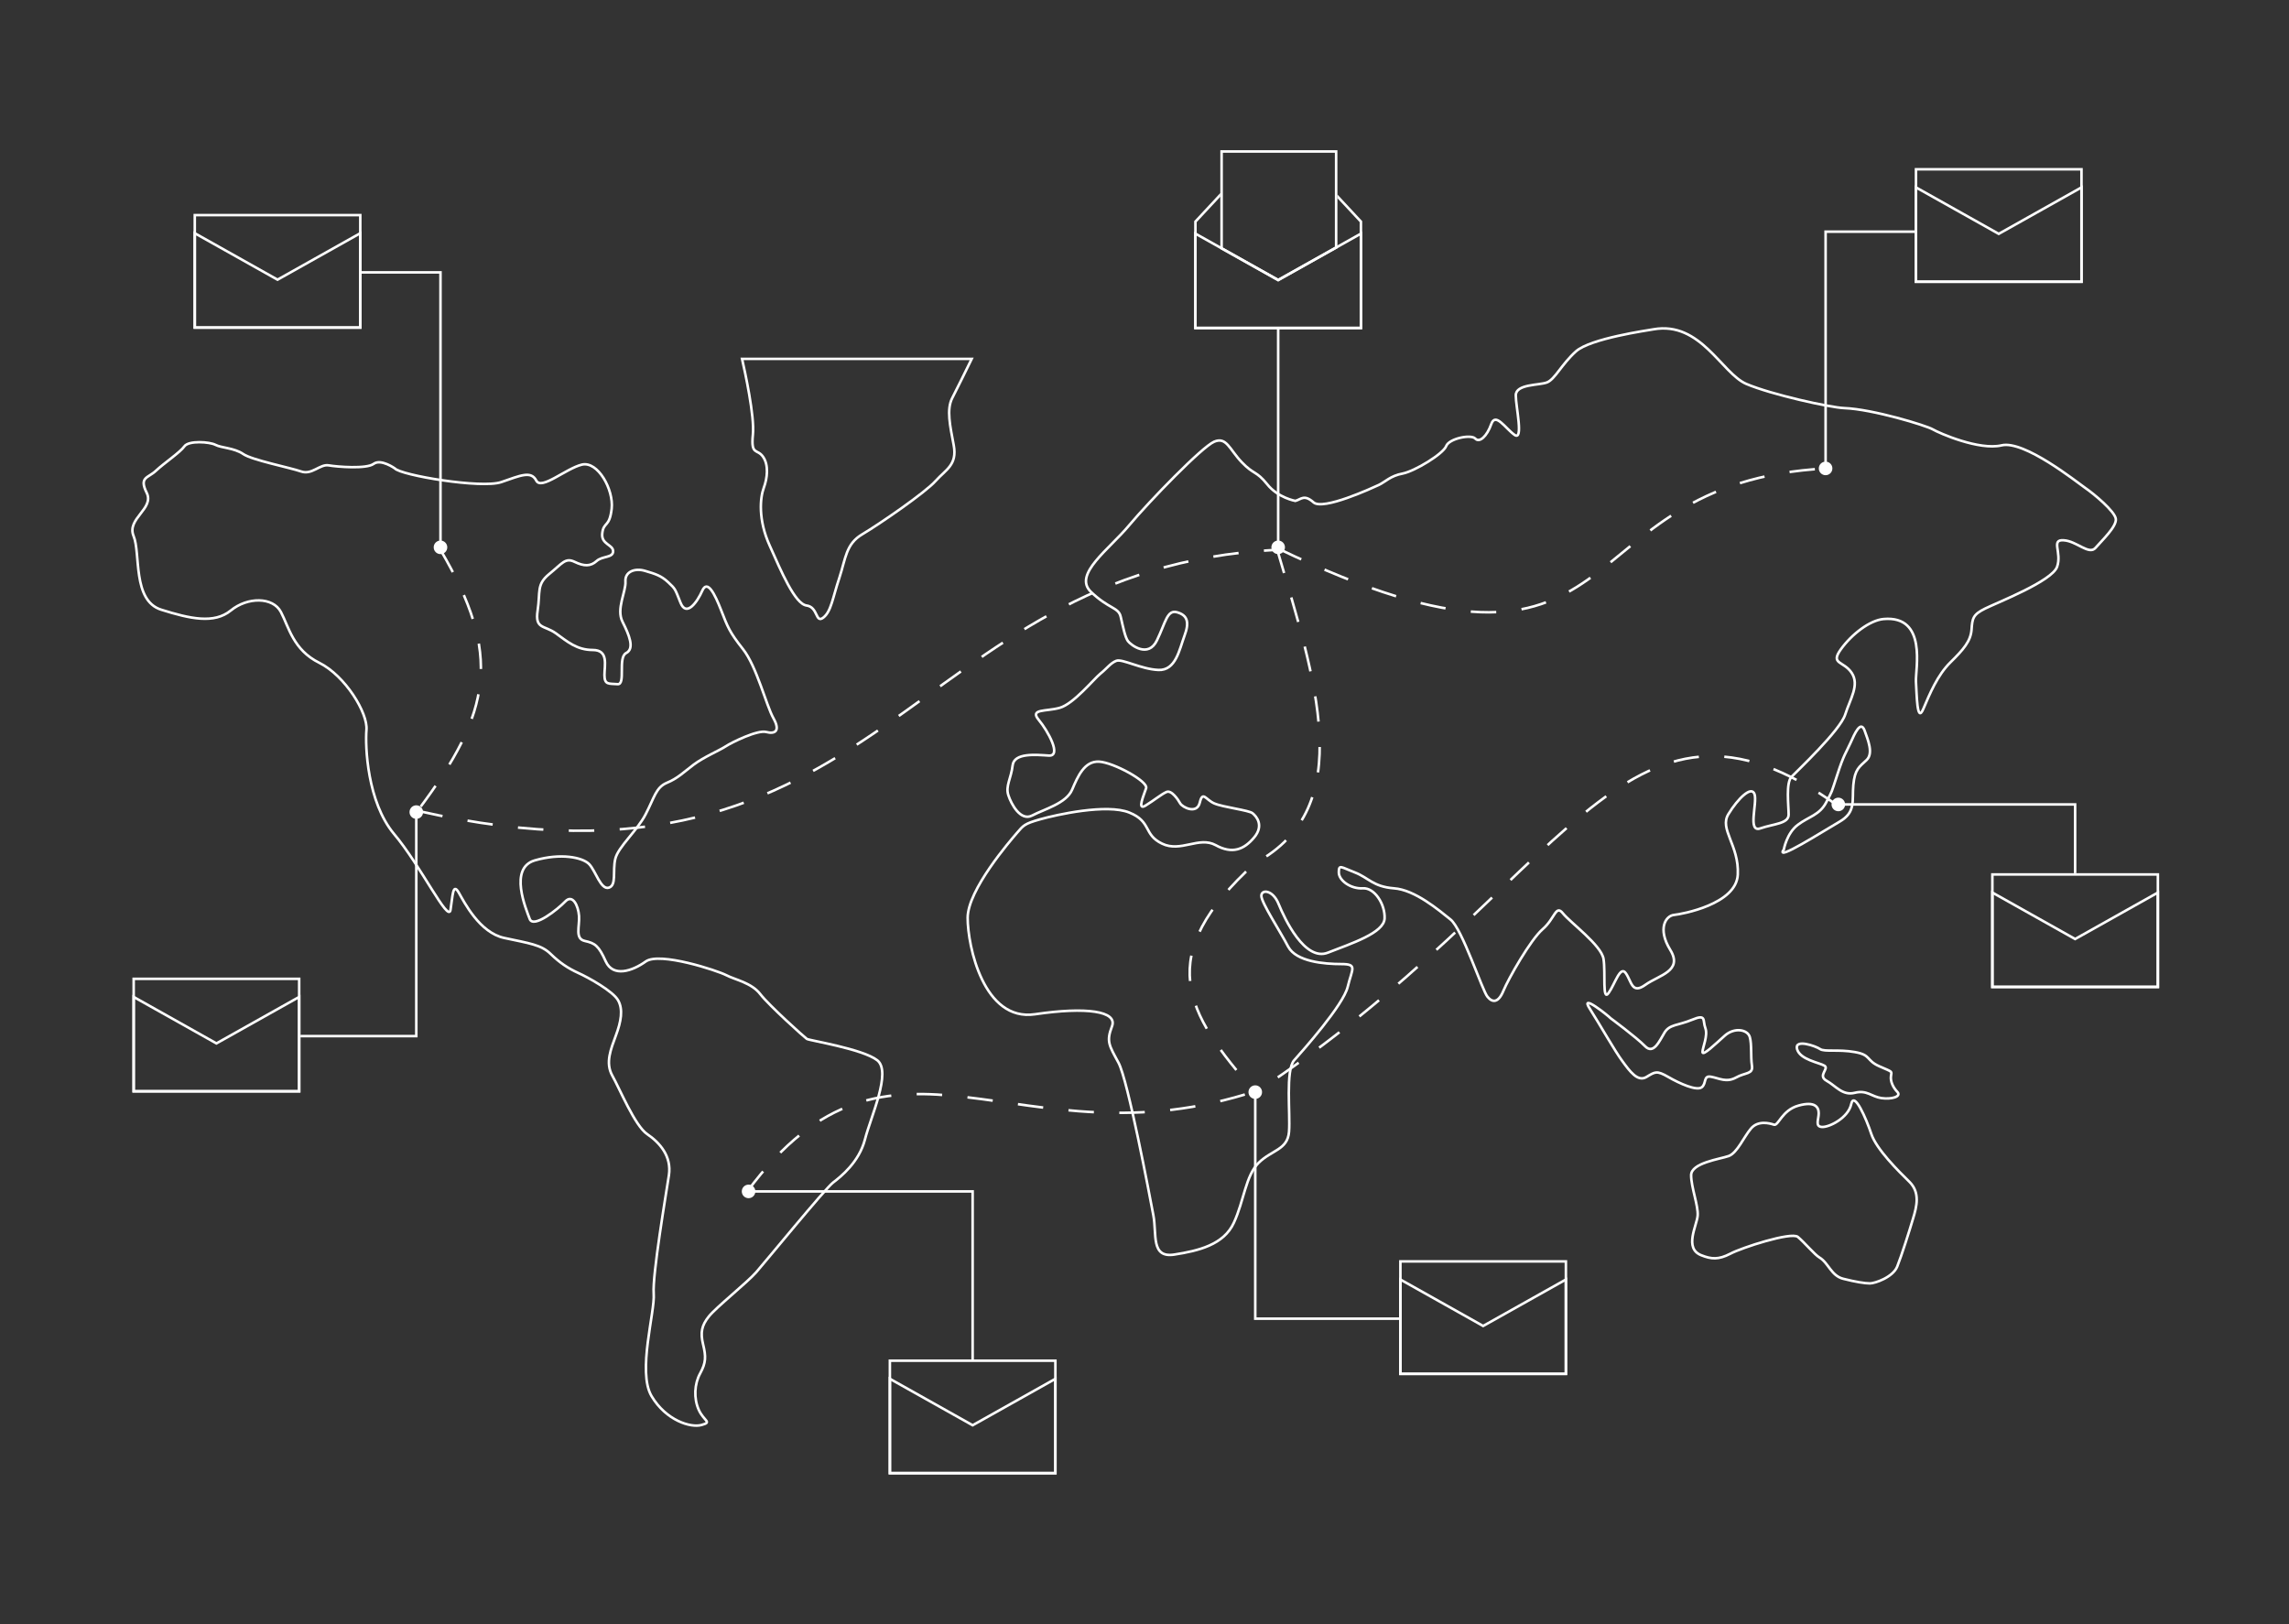 <svg width="899" height="638" viewBox="0 0 899 638" fill="none" xmlns="http://www.w3.org/2000/svg">
<rect x="0" y="0" width="899" height="638" fill="#333333" stroke="none"/>
<path d="M316.883 408.095C316.047 407.554 302.075 394.991 298.606 390.517C295.212 386.043 288.668 384.863 285.249 383.068C281.805 381.273 259.075 373.799 253.614 377.684C248.227 381.544 240.798 383.928 237.92 377.684C235.091 371.39 233.664 370.505 229.679 369.62C225.694 368.735 227.687 363.965 227.416 359.786C227.096 355.582 224.833 351.132 221.98 354.131C219.126 357.131 209.434 364.875 208.032 360.941C206.605 357.106 199.742 340.979 210.024 337.979C220.258 335.004 228.818 336.775 231.401 339.454C233.959 342.134 235.927 349.608 239.101 348.698C242.249 347.789 240.527 342.109 241.659 337.365C242.791 332.644 250.244 326.351 253.614 319.786C257.034 313.198 257.599 309.338 261.855 307.519C266.184 305.749 268.448 303.364 272.433 300.364C276.442 297.365 282.666 294.735 285.003 293.186C287.291 291.661 297.524 286.622 300.919 287.531C304.338 288.441 306.601 287.212 303.772 282.147C300.919 277.083 297.229 261.865 291.817 255.005C286.405 248.146 285.815 246.302 283.256 239.787C280.698 233.199 277.82 227.544 275.827 232.019C273.835 236.518 269.579 242.492 267.291 236.788C265.028 231.134 265.299 231.404 262.445 228.724C259.616 226.069 257.304 225.43 253.344 224.25C249.359 223.045 245.373 224.545 245.644 228.429C245.915 232.338 241.905 239.222 244.513 244.286C247.071 249.375 249.359 254.76 245.915 256.53C242.52 258.3 245.915 269.093 242.52 268.748C239.101 268.478 237.403 269.093 237.403 265.159C237.403 261.299 239.101 255.325 232.803 255.325C226.555 255.325 222.841 252.055 218.29 248.761C213.714 245.491 210.024 247.237 211.156 239.812C212.288 232.338 210.615 229.658 215.707 225.479C220.848 221.324 222.004 218.915 225.694 220.71C229.409 222.504 231.942 222.504 234.279 220.415C236.542 218.325 240.798 219.21 240.798 216.53C240.798 213.875 235.952 213.875 236.542 209.401C237.084 204.877 239.396 207.286 240.232 199.812C241.069 192.363 234.82 181.03 228.548 182.505C222.25 184.029 212.607 192.658 210.615 188.774C208.598 184.89 204.613 186.684 196.913 189.364C189.213 192.044 157.308 186.684 155.045 183.98C155.045 183.98 149.609 180.12 146.755 182.21C143.926 184.299 132.512 183.39 129.093 182.8C125.649 182.21 122.525 186.66 118.294 185.209C113.964 183.685 98.885 180.71 95.49 178.325C92.022 175.941 86.881 175.941 84.667 174.761C82.379 173.531 74.089 172.966 72.416 175.326C70.719 177.711 64.446 181.915 61.297 184.865C58.173 187.864 54.508 187.299 57.608 193.568C60.732 199.812 49.638 203.721 52.466 210.556C55.295 217.366 51.901 235.878 63.29 239.492C74.704 243.082 84.101 245.147 90.644 239.812C97.237 234.428 107.2 234.428 110.324 240.402C113.448 246.352 115.17 255.3 125.403 260.365C135.636 265.479 144.492 280.107 143.926 286.671C143.385 293.235 144.246 314.992 154.725 327.555C165.303 340.094 176.127 362.785 176.938 357.401C177.799 352.017 177.799 346.633 180.112 350.518C182.35 354.427 188.352 366.375 198.045 368.44C207.761 370.53 212.607 371.095 216.273 374.734C219.962 378.298 223.136 380.363 227.096 382.183C231.081 383.977 240.773 389.362 242.766 392.951C244.783 396.54 243.922 401.31 241.905 406.694C239.937 412.078 237.649 417.437 240.478 422.526C243.356 427.591 249.334 442.244 254.205 445.513C259.051 448.808 263.848 454.167 262.716 461.641C261.584 469.041 256.173 500.977 256.738 508.155C257.329 515.285 250.22 538.862 255.902 548.425C261.584 557.989 271.326 560.988 275.581 559.734C279.837 558.579 276.442 558.259 274.425 553.785C272.433 549.286 272.703 543.631 274.991 539.476C277.303 535.272 277.303 532.888 276.147 528.118C274.991 523.373 275.581 520.644 278.41 517.104C281.288 513.515 293.244 503.976 296.958 499.797C300.623 495.617 324.042 466.951 327.166 464.542C330.29 462.157 337.399 456.503 339.712 447.578C341.999 438.63 350.24 421.027 344.558 416.503C338.826 412.004 317.744 408.71 316.883 408.095Z" stroke="white"/>
<path d="M373.969 156.399C375.591 153.255 379.523 145.32 381.637 140.973H291.445C292.527 145.763 296.434 163.522 295.697 170.719C294.837 179.096 297.417 176.123 299.678 179.415C301.964 182.682 301.398 187.767 299.973 191.623C298.523 195.504 297.687 204.151 302.283 214.295C306.805 224.44 312.211 237.238 316.758 237.852C321.354 238.442 320.198 245 323.344 242.617C326.465 240.186 327.006 234.88 329.611 227.118C332.167 219.38 332.167 213.681 338.728 209.825C345.29 205.944 363.476 193.441 367.457 188.921C371.463 184.45 376.009 182.657 374.584 174.944C373.109 167.158 371.708 160.894 373.969 156.399Z" stroke="white"/>
<path d="M818.889 191.607C815.471 189.226 794.983 172.851 786.129 174.938C777.348 177.025 761.632 170.151 759.075 168.653C756.517 167.156 735.463 160.724 724.347 160.307C718.813 160.11 695.571 154.955 685.856 150.806C676.165 146.633 667.926 126.085 649.431 129.35C647.045 129.792 624.664 132.934 618.958 138.016C613.301 143.098 610.694 149.014 607.57 150.217C604.447 151.42 595.322 150.806 595.322 155.299C595.322 159.767 598.47 173.49 594.781 170.789C591.067 168.113 587.353 161.853 585.681 166.616C583.984 171.403 581.057 174.079 579.384 172.262C577.712 170.495 569.079 172.262 567.972 175.257C566.841 178.252 555.724 185.052 550.928 186.01C546.083 186.893 544.066 189.299 541.508 190.502C538.95 191.681 519.545 200.641 515.88 197.327C512.167 194.062 511.035 196.148 508.748 196.762C508.748 196.762 501.911 195.559 497.656 190.183C493.352 184.831 492.515 186.599 487.67 181.542C482.85 176.485 481.694 171.427 476.848 173.514C472.052 175.576 451.54 196.738 443.547 206.263C435.603 215.837 421.338 225.632 428.446 232.481C435.603 239.331 439.267 238.447 440.153 242.277C441.038 246.131 441.874 250.329 443.006 251.851C444.137 253.348 450.975 258.675 454.393 251.532C457.861 244.363 458.378 239.331 462.387 240.534C466.371 241.712 467.207 244.412 465.19 249.764C463.198 255.14 461.796 263.463 454.959 263.168C448.122 262.873 440.743 258.675 438.407 259.584C436.144 260.468 434.767 262.554 432.159 264.641C429.602 266.728 421.608 276.547 416.197 278.045C410.811 279.567 404.269 278.339 407.958 282.783C411.647 287.226 417.058 297.095 411.943 296.8C406.827 296.481 398.268 295.622 397.702 300.679C397.136 305.712 394.874 308.707 396.005 312.291C397.136 315.875 400.85 322.724 405.376 320.343C410 317.913 418.804 315.581 421.067 310.204C423.355 304.828 425.937 298.912 431.618 299.182C437.3 299.476 450.999 306.939 450.138 309.615C449.278 312.291 446.449 318.551 449.868 316.464C453.262 314.378 456.115 311.996 458.107 311.113C460.099 310.204 462.706 314.108 463.518 315.581C464.379 317.103 470.085 320.049 471.216 315.261C472.372 310.499 473.503 314.108 476.873 315.581C480.341 317.103 490.572 318.257 491.95 319.459C493.425 320.638 496.549 324.222 492.54 328.985C488.556 333.747 483.956 335.588 477.439 331.98C470.872 328.395 463.739 334.975 456.385 331.39C448.958 327.806 452.376 322.749 443.547 319.189C434.767 315.605 414.796 320.049 408.499 321.841C402.228 323.608 401.957 324.247 399.399 327.192C396.841 330.187 380.043 349.532 380.043 360.555C380.043 371.578 386.29 401.405 406.507 398.41C426.749 395.415 438.997 397.207 436.734 403.148C434.422 409.138 435.603 410.611 439.292 417.46C442.981 424.285 451.565 469.897 452.967 477.311C454.418 484.799 451.86 494.299 461.255 492.802C470.675 491.329 480.636 488.972 484.596 480.306C488.605 471.665 489.195 461.845 494.311 456.788C499.451 451.706 505.723 451.706 506.264 444.562C506.805 437.394 504.837 420.455 508.256 416.527C511.675 412.673 527.612 394.777 529.309 387.633C531.031 380.489 533.294 378.697 526.751 378.697C520.209 378.697 509.092 377.813 505.919 371.848C502.821 365.882 495.393 354.565 495.393 351.914C495.393 349.238 499.968 349.508 502.206 355.179C504.493 360.8 512.437 377.838 521.562 374.204C530.687 370.62 543.525 366.496 543.796 360.8C544.066 355.179 539.811 348.599 535.212 348.943C530.637 349.238 525.817 345.948 525.817 342.683C525.817 339.393 526.653 340.621 532.064 342.683C537.524 344.77 539.196 348.305 547.46 348.943C555.724 349.508 565.144 357.56 569.669 361.169C574.244 364.753 582.188 389.179 584.205 391.536C586.173 393.966 588.509 393.966 590.477 389.155C592.493 384.368 601.028 369.221 605.873 364.998C610.718 360.825 610.989 355.203 613.817 358.763C616.67 362.347 628.918 371.283 629.779 376.659C630.64 382.011 629.214 393.623 631.771 390.063C634.329 386.479 636.346 379.04 638.56 382.33C640.872 385.644 640.872 390.701 646.258 386.823C651.693 382.968 661.089 381.446 655.973 373.1C650.857 364.753 654.276 359.696 657.449 359.401C660.572 359.082 681.945 355.228 682.511 343.567C683.076 331.955 675.083 325.695 678.871 319.729C682.511 313.764 687.922 308.412 689.102 311.996C690.233 315.581 686.249 327.168 691.365 325.4C696.505 323.608 702.482 323.608 702.482 320C702.482 316.415 701.326 307.455 703.638 305.123C705.925 302.741 722.674 286.956 724.691 280.696C726.683 274.436 730.397 269.084 727.249 264.322C724.101 259.559 718.714 261.032 722.969 255.091C727.249 249.126 734.381 243.627 739.792 243.16C757.082 241.663 752.213 263.021 752.483 267.759C752.827 272.521 752.827 284.477 755.361 278.511C757.919 272.546 760.895 265.23 766.035 260.173C771.175 255.116 773.979 251.826 774.323 247.358C774.618 242.89 774.84 241.417 779.734 239.012C784.579 236.63 805.928 228.284 807.92 222.637C809.888 217.015 805.362 211.885 810.478 212.228C815.594 212.498 820.439 218.169 823.021 215.199C825.604 212.228 831.285 206.877 830.99 203.882C830.646 200.862 822.357 193.988 818.889 191.607Z" stroke="white"/>
<path d="M726.778 291.833C725.041 295.699 724.198 296.283 721.618 304.258C718.988 312.209 719.857 310.142 717.252 315.151C714.672 320.185 710.405 320.72 706.064 324.027C701.722 327.285 700.581 333.728 700.581 333.728C696.86 338.737 715.813 326.628 722.412 322.811C729.036 318.993 727.324 314.544 727.894 308.343C728.465 302.143 730.251 301.243 733.054 298.593C735.907 295.967 733.625 290.641 732.261 286.824C730.747 282.958 728.465 288.015 726.778 291.833Z" stroke="white"/>
<path d="M668.326 427.111C670.302 425.625 668.869 422.384 672.007 422.969C675.169 423.529 678.01 425.357 681.79 423.286C685.471 421.191 688.633 422.068 688.065 418.559C687.521 415.002 688.065 410.276 687.225 407.352C686.36 404.38 681.222 403.478 677.467 406.767C673.786 410.032 668.647 415.051 668.647 413.248C668.647 411.518 670.895 406.767 669.759 403.795C668.647 400.847 670.302 398.191 664.62 400.555C658.889 402.918 655.751 402.333 653.75 405.598C651.749 408.863 649.452 414.466 646.042 410.909C642.584 407.376 632.579 399.994 632.579 399.994C631.763 399.093 620.325 389.908 624.327 396.145C628.305 402.382 634.308 413.004 637.198 416.854C640.015 420.703 643.177 425.137 646.611 423.067C650.069 420.996 650.638 420.411 655.233 423.067C659.704 425.649 666.325 428.597 668.326 427.111Z" stroke="white"/>
<path d="M738.188 418.887C732.751 416.516 735.029 414.415 728.49 413.266C721.952 412.118 716.589 413.266 714.851 412.093C713.137 410.896 704.664 407.939 705.79 412.093C706.941 416.272 714.581 417.42 716.54 418.618C718.524 419.815 713.724 422.479 717.373 424.531C721.046 426.584 723.617 430.469 728.441 429.272C733.265 428.075 734.98 430.763 738.898 431.349C742.889 431.936 746.856 430.763 745.216 428.954C743.501 427.195 742.399 424.8 742.669 422.748C742.938 420.67 743.526 421.233 738.188 418.887Z" stroke="white"/>
<path d="M734.949 445.42C732.971 439.423 728.161 428.367 727.062 433.722C725.914 439.127 718.272 442.977 715.415 442.681C712.827 442.409 714.292 439.694 714.292 437.276C714.292 434.882 712.802 432.488 706.356 434.29C699.812 436.091 698.469 442.385 696.711 441.792C695.051 441.225 690.485 439.991 687.677 443.322C684.869 446.629 682.281 452.898 678.936 454.107C675.493 455.317 664.188 456.797 664.188 461.635C664.188 466.398 667.044 473.58 666.751 477.504C666.458 481.428 661.282 490.362 668.167 493.076C672.123 494.656 674.931 494.878 679.522 492.509C684.039 490.09 703.524 483.797 706.088 485.87C708.627 487.968 712.754 492.904 714.585 493.965C718.174 496.112 719.151 501.147 723.961 502.331C728.698 503.541 732.434 504.133 734.387 504.133C736.39 504.133 743.422 501.739 745.131 497.519C746.816 493.298 749.941 483.451 751.357 478.639C752.822 473.851 754.165 468.471 749.941 464.251C745.693 460.104 736.927 451.417 734.949 445.42Z" stroke="white"/>
<path d="M141.5 128.672H76.5V84.5H141.5V128.672Z" stroke="white"/>
<path d="M109.245 109.723L141.5 91.617V128.673H76.5V91.617L108.755 109.723L109 109.86L109.245 109.723Z" stroke="white"/>
<path d="M117.5 428.672H52.5V384.5H117.5V428.672Z" stroke="white"/>
<path d="M85.245 409.723L117.5 391.617V428.673H52.5V391.617L84.755 409.723L85 409.86L85.245 409.723Z" stroke="white"/>
<path d="M615 539.672H550V495.5H615V539.672Z" stroke="white"/>
<path d="M582.745 520.723L615 502.617V539.673H550V502.617L582.255 520.723L582.5 520.86L582.745 520.723Z" stroke="white"/>
<path d="M414.5 578.672H349.5V534.5H414.5V578.672Z" stroke="white"/>
<path d="M382.245 559.723L414.5 541.617V578.673H349.5V541.617L381.755 559.723L382 559.86L382.245 559.723Z" stroke="white"/>
<path d="M817.5 110.672H752.5V66.5H817.5V110.672Z" stroke="white"/>
<path d="M785.245 91.723L817.5 73.617V110.673H752.5V73.617L784.755 91.723L785 91.86L785.245 91.723Z" stroke="white"/>
<path d="M847.5 387.672H782.5V343.5H847.5V387.672Z" stroke="white"/>
<path d="M815.245 368.723L847.5 350.617V387.673H782.5V350.617L814.755 368.723L815 368.86L815.245 368.723Z" stroke="white"/>
<path d="M479.779 59.5H502.271H524.763V97.234L502 109.997L479.779 97.539V59.5Z" stroke="white"/>
<path fill-rule="evenodd" clip-rule="evenodd" d="M479.279 75.811L469 86.861V128.328V129.328H470H534H535V128.328V86.861L525.263 76.393V77.862L534 87.254V128.328H470V87.254L479.279 77.279V75.811Z" fill="white"/>
<path d="M502.245 109.878L534.5 91.772V128.828H469.5V91.772L501.755 109.878L502 110.015L502.245 109.878Z" stroke="white"/>
<path d="M173 107H173.5V106.5H173V107ZM170.333 215C170.333 216.473 171.527 217.667 173 217.667C174.473 217.667 175.667 216.473 175.667 215C175.667 213.527 174.473 212.333 173 212.333C171.527 212.333 170.333 213.527 170.333 215ZM141.5 107.5H173V106.5H141.5V107.5ZM172.5 107V215H173.5V107H172.5Z" fill="white"/>
<path d="M499.333 215C499.333 216.473 500.527 217.667 502 217.667C503.473 217.667 504.667 216.473 504.667 215C504.667 213.527 503.473 212.333 502 212.333C500.527 212.333 499.333 213.527 499.333 215ZM501.5 129V215H502.5V129H501.5Z" fill="white"/>
<path d="M717 91V90.5H716.5V91H717ZM714.333 184C714.333 185.473 715.527 186.667 717 186.667C718.473 186.667 719.667 185.473 719.667 184C719.667 182.527 718.473 181.333 717 181.333C715.527 181.333 714.333 182.527 714.333 184ZM716.5 91V184H717.5V91H716.5ZM717 91.5H752V90.5H717V91.5Z" fill="white"/>
<path d="M815 316L815.5 316L815.5 315.5L815 315.5L815 316ZM722 313.333C720.527 313.333 719.333 314.527 719.333 316C719.333 317.473 720.527 318.667 722 318.667C723.473 318.667 724.667 317.473 724.667 316C724.667 314.527 723.473 313.333 722 313.333ZM815 315.5L722 315.5L722 316.5L815 316.5L815 315.5ZM814.5 316L814.5 343L815.5 343L815.5 316L814.5 316Z" fill="white"/>
<path d="M163.5 407V407.5H164V407H163.5ZM160.833 319C160.833 320.473 162.027 321.667 163.5 321.667C164.973 321.667 166.167 320.473 166.167 319C166.167 317.527 164.973 316.333 163.5 316.333C162.027 316.333 160.833 317.527 160.833 319ZM118 407.5H163.5V406.5H118V407.5ZM164 407V319H163V407H164Z" fill="white"/>
<path d="M382 468L382.5 468L382.5 467.5L382 467.5L382 468ZM294 470.667C295.473 470.667 296.667 469.473 296.667 468C296.667 466.527 295.473 465.333 294 465.333C292.527 465.333 291.333 466.527 291.333 468C291.333 469.473 292.527 470.667 294 470.667ZM382.5 534.5L382.5 468L381.5 468L381.5 534.5L382.5 534.5ZM382 467.5L294 467.5L294 468.5L382 468.5L382 467.5Z" fill="white"/>
<path d="M493 518L492.5 518L492.5 518.5L493 518.5L493 518ZM493 431.667C494.473 431.667 495.667 430.473 495.667 429C495.667 427.527 494.473 426.333 493 426.333C491.527 426.333 490.333 427.527 490.333 429C490.333 430.473 491.527 431.667 493 431.667ZM550 517.5L493 517.5L493 518.5L550 518.5L550 517.5ZM493.5 518L493.5 429L492.5 429L492.5 518L493.5 518Z" fill="white"/>
<path d="M173 216C197.106 257.028 193.488 279.41 164 318.5" stroke="white" stroke-dasharray="10 10"/>
<path d="M501.5 215.5C516.584 266.783 533.76 317 493.002 339C452.757 375.5 465.117 397.418 493 429" stroke="white" stroke-dasharray="10 10"/>
<path d="M502 215.5C646 284.5 610.5 189.5 717.5 184" stroke="white" stroke-dasharray="10 10"/>
<path d="M293.5 468C350.5 391 399.5 459.5 493.5 428.5" stroke="white" stroke-dasharray="10 10"/>
<path d="M722.5 316.999C637.109 255.316 615.5 349 492.5 429.5" stroke="white" stroke-dasharray="10 10"/>
<path d="M164 318.5C347 360 356 223.5 501 216" stroke="white" stroke-dasharray="10 10"/>
</svg>

